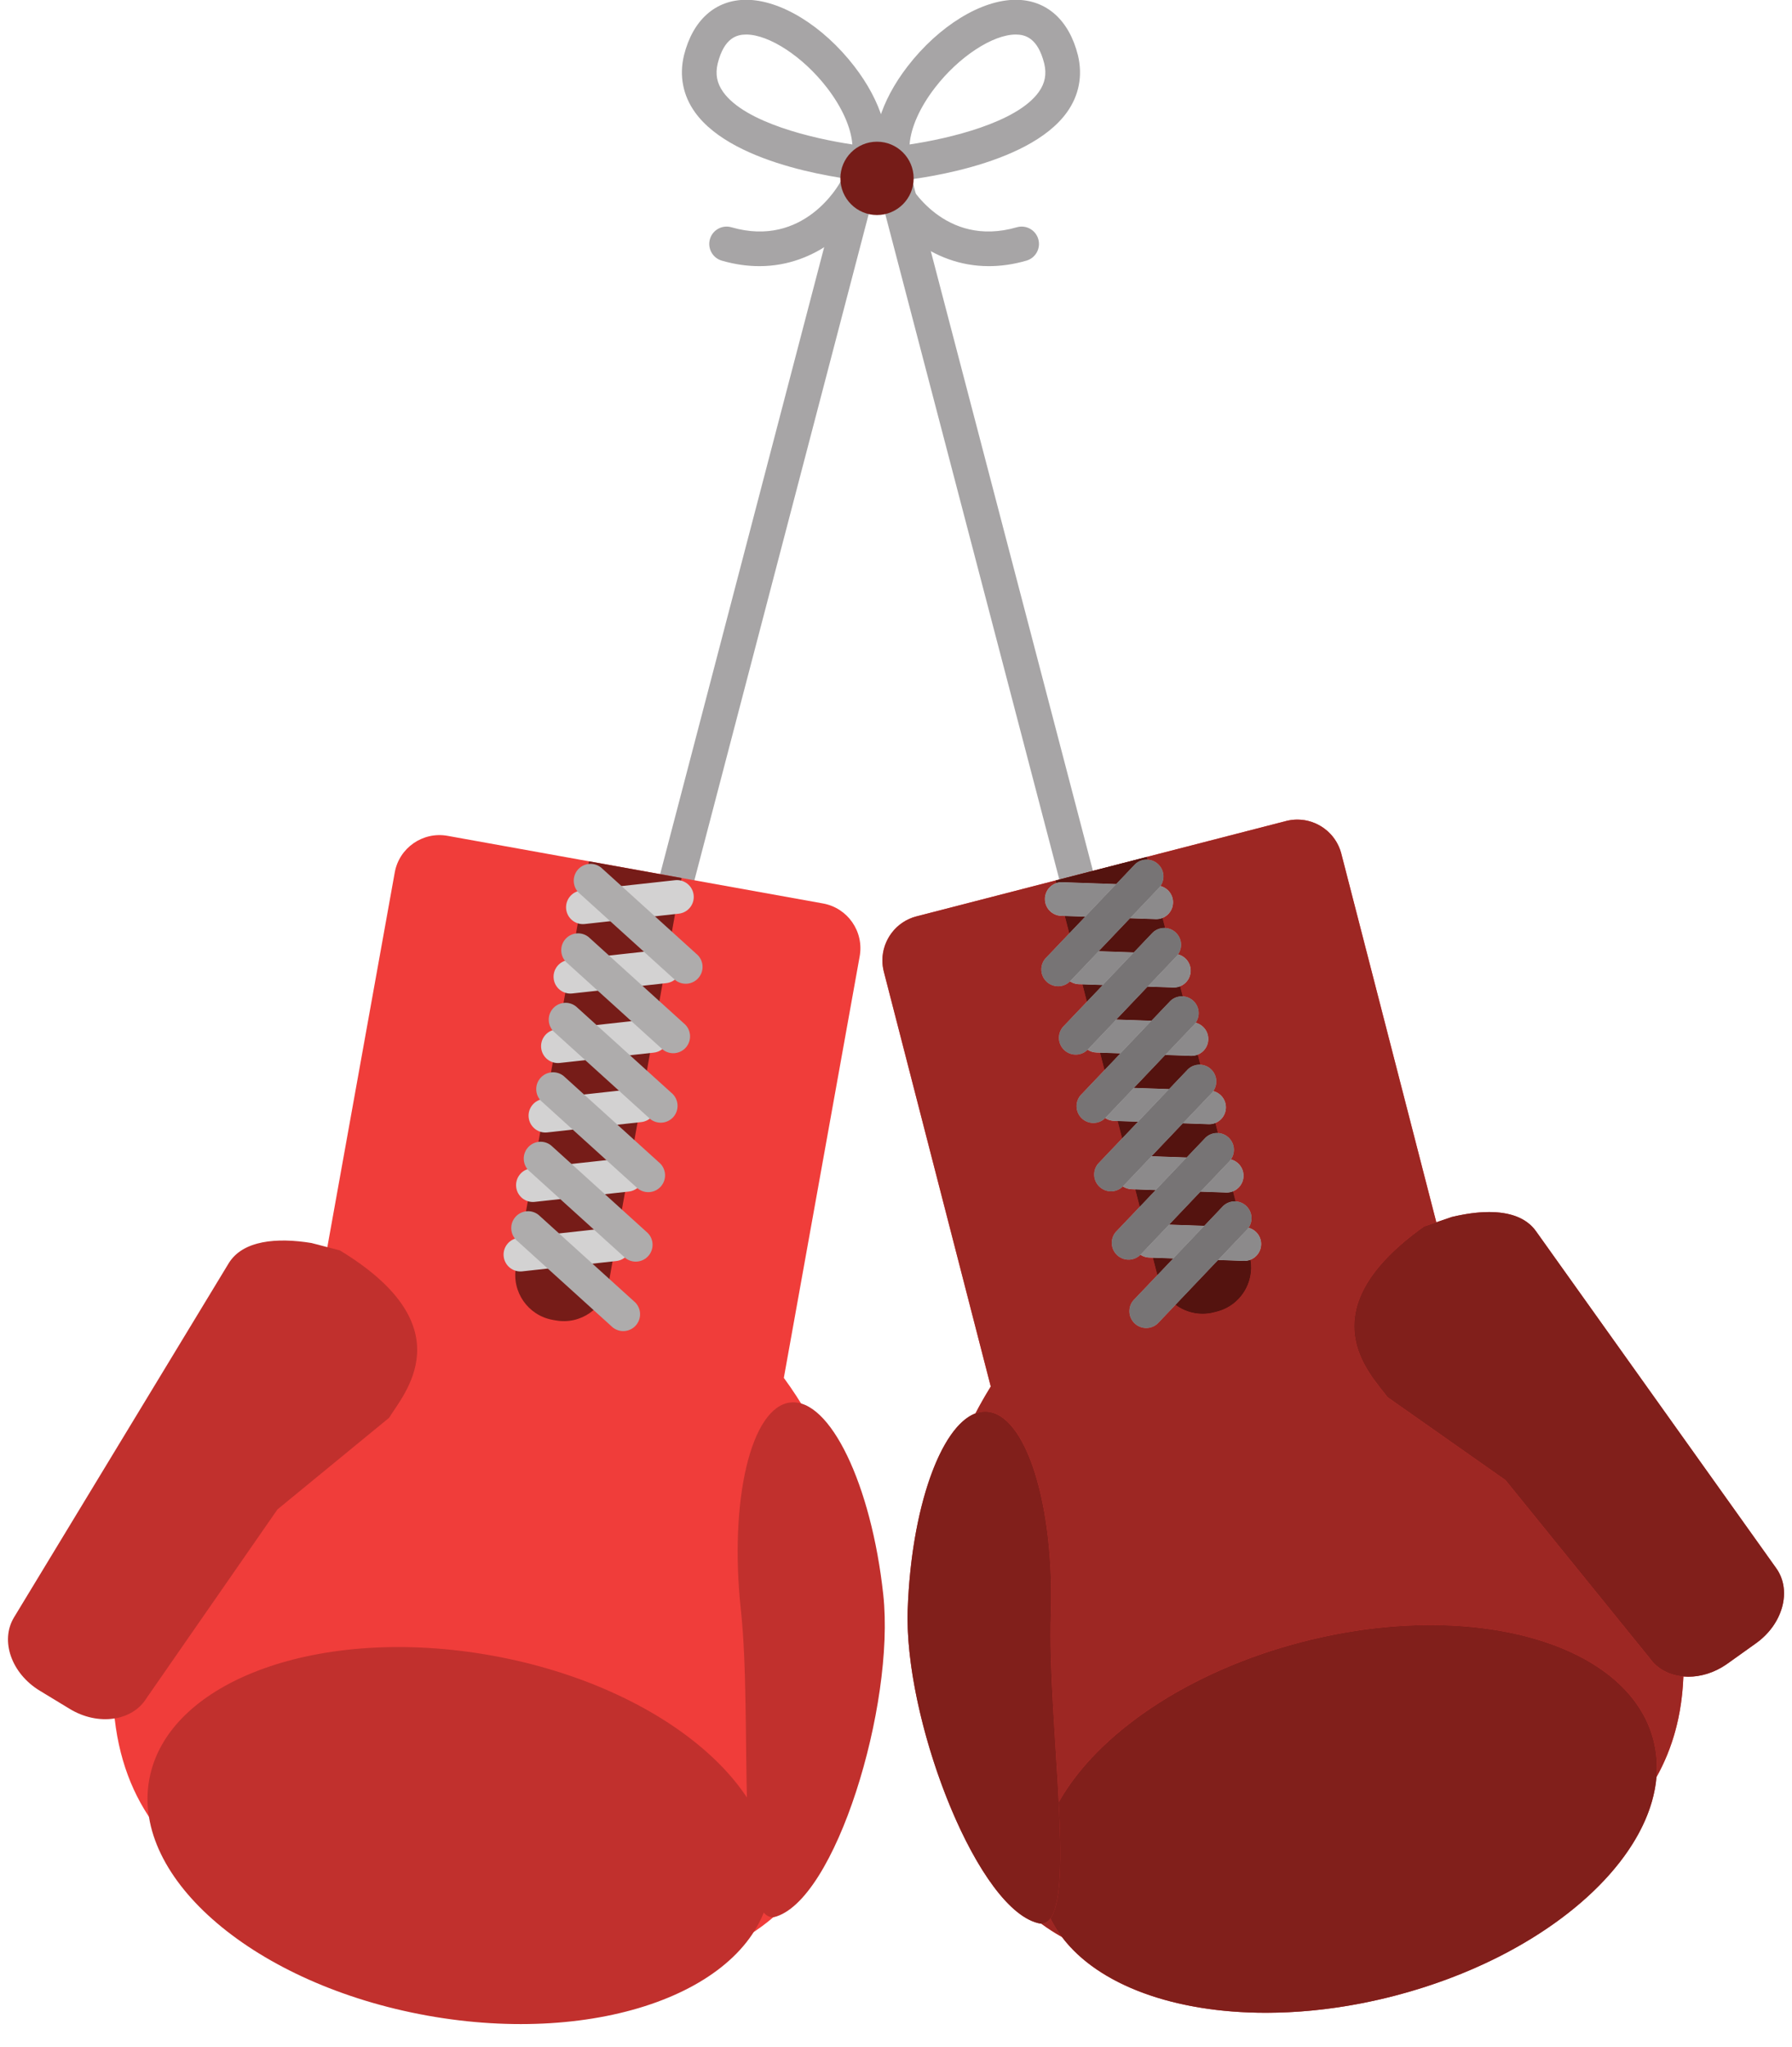 <?xml version="1.0" encoding="UTF-8"?><svg xmlns="http://www.w3.org/2000/svg" xmlns:xlink="http://www.w3.org/1999/xlink" height="338.8" preserveAspectRatio="xMidYMid meet" version="1.0" viewBox="64.2 45.1 296.8 338.8" width="296.8" zoomAndPan="magnify"><g><g><path d="M 174.641 199.801 C 174.398 199.801 174.156 199.77 173.91 199.707 C 172.375 199.305 171.457 197.734 171.859 196.199 L 203.793 74.207 C 204.195 72.672 205.766 71.754 207.301 72.152 C 208.836 72.555 209.758 74.129 209.355 75.66 L 177.418 197.656 C 177.082 198.945 175.914 199.801 174.641 199.801" fill="#a7a5a6"/></g><g><path d="M 244.258 199.801 C 244.496 199.801 244.742 199.77 244.984 199.707 C 246.52 199.305 247.441 197.734 247.039 196.199 L 215.102 74.207 C 214.699 72.672 213.133 71.754 211.594 72.152 C 210.059 72.555 209.141 74.129 209.543 75.66 L 241.477 197.656 C 241.816 198.945 242.98 199.801 244.258 199.801" fill="#a7a5a6"/></g><g><path d="M 189.973 89.156 C 188.023 89.156 185.945 88.879 183.746 88.242 C 182.223 87.801 181.344 86.207 181.781 84.684 C 182.223 83.156 183.82 82.277 185.344 82.719 C 197.344 86.188 203.168 75.633 203.41 75.18 C 204.16 73.781 205.902 73.258 207.301 74.008 C 208.699 74.758 209.227 76.496 208.473 77.898 C 206.137 82.258 199.652 89.156 189.973 89.156" fill="#a7a5a6"/></g><g><path d="M 227.977 89.156 C 229.926 89.156 232.004 88.879 234.203 88.242 C 235.73 87.801 236.605 86.207 236.168 84.684 C 235.727 83.156 234.129 82.277 232.609 82.719 C 220.609 86.188 214.781 75.633 214.543 75.18 C 213.789 73.781 212.051 73.258 210.648 74.008 C 209.25 74.758 208.727 76.496 209.477 77.898 C 211.816 82.258 218.297 89.156 227.977 89.156" fill="#a7a5a6"/></g><g><path d="M 228.297 274.605 L 210.59 205.949 C 209.551 201.926 211.973 197.82 215.996 196.781 L 277.188 181.004 C 281.211 179.965 285.316 182.387 286.355 186.41 L 304.062 255.066 C 321.113 264.574 335.02 282.27 340.785 304.641 C 350.918 343.93 325.578 357.371 292.258 365.965 C 258.938 374.555 230.258 375.047 220.125 335.758 C 214.355 313.391 217.969 291.176 228.297 274.605" fill="#f03d3a"/></g><g><path d="M 337.469 319.605 C 340.086 323.273 345.828 323.668 350.297 320.48 L 355.043 317.094 C 359.508 313.91 361.008 308.352 358.391 304.684 L 318.598 248.895 C 315.98 245.223 310.281 245.191 304.66 246.539 L 300.055 248.113 C 280.176 262.293 291.371 272.68 293.992 276.348 L 313.555 290.098 L 337.469 319.605" fill="#c1302d"/></g><g><path d="M 236.914 359.215 C 241.09 375.402 267.113 382.688 295.043 375.484 C 322.973 368.281 342.227 349.32 338.051 333.133 C 333.875 316.941 307.852 309.656 279.926 316.859 C 251.996 324.062 232.742 343.023 236.914 359.215" fill="#c1302d"/></g><g><path d="M 214.535 311.621 C 213.922 329.992 226.246 361.781 236.562 363.508 C 243.109 363.727 237.629 330.785 238.246 312.414 C 238.859 294.043 234.051 278.977 227.504 278.754 C 220.957 278.535 215.152 293.25 214.535 311.621" fill="#c1302d"/></g><g><path d="M 254.137 186.945 L 271.176 253.023 C 272.215 257.051 269.793 261.152 265.77 262.191 L 265.258 262.324 C 261.234 263.359 257.129 260.941 256.09 256.914 L 239.051 190.836 L 254.137 186.945" fill="#761c18"/></g><g><path d="M 237.262 193.812 C 237.207 195.352 238.41 196.645 239.949 196.695 L 255.605 197.242 C 257.145 197.297 258.438 196.094 258.488 194.555 C 258.543 193.016 257.34 191.727 255.801 191.672 L 240.145 191.125 C 238.605 191.07 237.312 192.273 237.262 193.812" fill="#d3d2d2"/></g><g><path d="M 240.176 205.125 C 240.125 206.664 241.328 207.953 242.867 208.012 L 258.523 208.559 C 260.062 208.609 261.355 207.406 261.406 205.867 C 261.461 204.328 260.258 203.035 258.719 202.984 L 243.062 202.438 C 241.523 202.383 240.23 203.586 240.176 205.125" fill="#d3d2d2"/></g><g><path d="M 243.094 216.438 C 243.039 217.977 244.246 219.27 245.785 219.32 L 261.441 219.871 C 262.98 219.926 264.273 218.719 264.324 217.184 C 264.379 215.645 263.176 214.352 261.637 214.297 L 245.98 213.75 C 244.441 213.695 243.148 214.898 243.094 216.438" fill="#d3d2d2"/></g><g><path d="M 246.012 227.754 C 245.961 229.289 247.164 230.582 248.703 230.637 L 264.359 231.184 C 265.898 231.238 267.188 230.035 267.242 228.496 C 267.297 226.957 266.094 225.664 264.555 225.609 L 248.898 225.062 C 247.359 225.012 246.066 226.215 246.012 227.754" fill="#d3d2d2"/></g><g><path d="M 248.93 239.066 C 248.879 240.605 250.082 241.895 251.621 241.949 L 267.277 242.496 C 268.816 242.551 270.105 241.348 270.16 239.809 C 270.215 238.27 269.012 236.977 267.473 236.926 L 251.812 236.379 C 250.277 236.324 248.984 237.527 248.93 239.066" fill="#d3d2d2"/></g><g><path d="M 251.848 250.379 C 251.797 251.918 253 253.211 254.535 253.262 L 270.195 253.812 C 271.734 253.863 273.023 252.66 273.078 251.121 C 273.133 249.582 271.93 248.293 270.391 248.238 L 254.73 247.691 C 253.191 247.637 251.902 248.84 251.848 250.379" fill="#d3d2d2"/></g><g><path d="M 252.004 264.035 C 253.055 265.164 254.816 265.223 255.941 264.176 L 270.602 248.773 C 271.727 247.727 271.789 245.961 270.738 244.836 C 269.688 243.711 267.926 243.648 266.797 244.695 L 252.141 260.094 C 251.012 261.145 250.953 262.91 252.004 264.035" fill="#aeacac"/></g><g><path d="M 237.414 207.469 C 238.465 208.594 240.23 208.656 241.355 207.605 L 256.012 192.207 C 257.141 191.156 257.199 189.395 256.148 188.27 C 255.102 187.141 253.336 187.078 252.211 188.129 L 237.551 203.527 C 236.426 204.578 236.363 206.344 237.414 207.469" fill="#aeacac"/></g><g><path d="M 240.332 218.781 C 241.383 219.906 243.145 219.969 244.273 218.922 L 258.93 203.52 C 260.055 202.473 260.117 200.707 259.066 199.582 C 258.02 198.453 256.254 198.395 255.129 199.441 L 240.469 214.84 C 239.344 215.891 239.281 217.656 240.332 218.781" fill="#aeacac"/></g><g><path d="M 243.25 230.098 C 244.301 231.223 246.062 231.285 247.188 230.234 L 261.848 214.836 C 262.977 213.785 263.035 212.02 261.984 210.895 C 260.934 209.77 259.172 209.707 258.047 210.758 L 243.387 226.156 C 242.262 227.203 242.199 228.969 243.25 230.098" fill="#aeacac"/></g><g><path d="M 246.168 241.406 C 247.219 242.535 248.98 242.598 250.109 241.547 L 264.766 226.148 C 265.891 225.098 265.953 223.332 264.902 222.207 C 263.852 221.082 262.09 221.02 260.961 222.07 L 246.305 237.469 C 245.18 238.52 245.117 240.281 246.168 241.406" fill="#aeacac"/></g><g><path d="M 249.086 252.723 C 250.137 253.848 251.898 253.91 253.023 252.859 L 267.684 237.461 C 268.809 236.41 268.871 234.648 267.82 233.52 C 266.77 232.395 265.008 232.332 263.883 233.383 L 249.223 248.781 C 248.098 249.832 248.035 251.598 249.086 252.723" fill="#aeacac"/></g><g><path d="M 289.59 376.715 C 291.398 376.363 293.219 375.957 295.043 375.484 C 293.215 375.957 291.398 376.363 289.59 376.715 M 295.105 375.469 C 295.109 375.469 295.117 375.465 295.121 375.465 C 295.117 375.465 295.109 375.469 295.105 375.469 M 295.176 375.449 C 295.184 375.449 295.191 375.445 295.199 375.445 C 295.191 375.445 295.184 375.449 295.176 375.449 M 295.242 375.434 C 295.258 375.43 295.27 375.426 295.281 375.422 C 295.27 375.426 295.258 375.43 295.242 375.434 M 295.301 375.418 C 295.324 375.41 295.344 375.406 295.363 375.402 C 295.344 375.406 295.32 375.41 295.301 375.418 M 295.375 375.398 C 301.426 373.812 307.066 371.676 312.141 369.137 C 307.066 371.676 301.426 373.812 295.375 375.398 M 312.145 369.137 C 312.164 369.125 312.184 369.113 312.203 369.105 C 312.184 369.113 312.164 369.125 312.145 369.137 M 312.215 369.102 C 312.223 369.098 312.234 369.09 312.242 369.086 C 312.234 369.09 312.223 369.098 312.215 369.102 M 312.281 369.066 C 312.285 369.062 312.297 369.059 312.305 369.055 C 312.297 369.059 312.289 369.062 312.281 369.066 M 312.34 369.039 C 312.344 369.035 312.352 369.031 312.359 369.027 C 312.352 369.031 312.344 369.035 312.34 369.039 M 312.402 369.008 C 312.406 369.004 312.41 369.004 312.414 369 C 312.41 369.004 312.402 369.004 312.402 369.008 M 312.465 368.977 C 312.465 368.973 312.469 368.973 312.473 368.969 C 312.473 368.973 312.465 368.973 312.465 368.977 M 350.031 320.664 C 350.121 320.605 350.207 320.543 350.297 320.48 L 355.043 317.094 C 358.02 314.973 359.676 311.801 359.68 308.832 C 359.676 311.801 358.02 314.973 355.043 317.094 L 350.297 320.48 C 350.207 320.543 350.121 320.605 350.031 320.664 M 214.535 311.621 C 214.535 311.605 214.539 311.586 214.539 311.57 C 214.539 311.59 214.535 311.605 214.535 311.621 M 214.539 311.531 C 214.539 311.527 214.539 311.523 214.539 311.523 C 214.539 311.523 214.539 311.527 214.539 311.531 M 214.539 311.484 C 214.539 311.48 214.543 311.477 214.543 311.473 C 214.543 311.477 214.539 311.48 214.539 311.484 M 214.543 311.43 C 214.543 311.426 214.543 311.426 214.543 311.422 C 214.543 311.426 214.543 311.426 214.543 311.43 M 214.547 311.379 C 214.547 311.379 214.547 311.375 214.547 311.375 C 214.547 311.375 214.547 311.379 214.547 311.379 M 228.211 274.742 C 228.211 274.738 228.211 274.738 228.211 274.738 C 228.211 274.738 228.211 274.738 228.211 274.742 M 228.246 274.684 C 228.25 274.676 228.254 274.672 228.258 274.664 C 228.254 274.672 228.25 274.676 228.246 274.684 M 302.09 247.418 L 286.355 186.41 L 302.09 247.418 M 286.355 186.41 C 286.352 186.395 286.348 186.375 286.34 186.355 C 286.348 186.375 286.352 186.395 286.355 186.41 M 286.324 186.301 C 286.32 186.285 286.32 186.273 286.316 186.262 C 286.32 186.273 286.32 186.285 286.324 186.301 M 277.188 181.004 C 277.191 181 277.199 181 277.207 180.996 C 277.199 181 277.191 181 277.188 181.004 M 277.254 180.984 C 277.863 180.836 278.473 180.762 279.07 180.762 C 278.473 180.762 277.863 180.836 277.254 180.984 M 279.074 180.762 C 279.074 180.762 279.074 180.762 279.07 180.762 C 279.074 180.762 279.074 180.762 279.074 180.762" fill="#a7a5a6"/></g><g><path d="M 240.07 365.707 C 238.898 365.047 237.758 364.32 236.656 363.508 C 237.266 363.5 237.77 363.195 238.18 362.633 C 238.707 363.707 239.34 364.73 240.07 365.707 M 239.555 343.414 C 239.043 333.211 237.953 321.16 238.246 312.414 C 238.859 294.043 234.051 278.977 227.504 278.754 C 227.457 278.754 227.41 278.754 227.359 278.754 C 226.82 278.754 226.289 278.855 225.762 279.051 C 226.531 277.574 227.348 276.137 228.211 274.742 C 228.211 274.738 228.211 274.738 228.211 274.738 C 228.223 274.723 228.234 274.703 228.246 274.684 C 228.25 274.676 228.254 274.672 228.258 274.664 C 228.27 274.645 228.281 274.625 228.297 274.605 L 210.59 205.949 C 210.426 205.32 210.348 204.691 210.348 204.07 C 210.348 200.719 212.602 197.656 215.996 196.781 L 251.312 187.676 L 239.051 190.836 L 239.16 191.266 C 238.09 191.625 237.301 192.617 237.262 193.812 C 237.207 195.352 238.41 196.645 239.949 196.695 L 240.566 196.719 L 241.305 199.586 L 237.551 203.527 C 236.426 204.578 236.363 206.344 237.414 207.469 C 237.965 208.059 238.707 208.355 239.453 208.355 C 240.137 208.355 240.816 208.109 241.355 207.605 L 241.414 207.543 C 241.832 207.82 242.328 207.992 242.867 208.012 L 243.484 208.031 L 244.223 210.898 L 240.469 214.84 C 239.344 215.891 239.281 217.656 240.332 218.781 C 240.883 219.371 241.625 219.668 242.371 219.668 C 243.055 219.668 243.734 219.422 244.273 218.922 L 244.332 218.855 C 244.75 219.133 245.246 219.305 245.785 219.32 L 246.402 219.344 L 247.141 222.211 L 243.387 226.156 C 242.262 227.203 242.199 228.969 243.25 230.098 C 243.797 230.684 244.543 230.984 245.289 230.984 C 245.969 230.984 246.652 230.734 247.188 230.234 L 247.25 230.168 C 247.668 230.449 248.164 230.617 248.703 230.637 L 249.32 230.66 L 250.059 233.523 L 246.305 237.469 C 245.18 238.52 245.117 240.281 246.168 241.406 C 246.715 241.996 247.461 242.297 248.207 242.297 C 248.891 242.297 249.57 242.047 250.109 241.547 L 250.168 241.484 C 250.586 241.762 251.082 241.93 251.621 241.949 L 252.238 241.973 L 252.977 244.84 L 249.223 248.781 C 248.098 249.832 248.035 251.598 249.086 252.723 C 249.633 253.312 250.379 253.609 251.125 253.609 C 251.805 253.609 252.488 253.359 253.023 252.859 L 253.086 252.797 C 253.504 253.074 254 253.242 254.535 253.262 L 255.156 253.285 L 255.895 256.152 L 252.141 260.094 C 251.012 261.145 250.953 262.91 252.004 264.035 C 252.551 264.625 253.297 264.922 254.043 264.922 C 254.723 264.922 255.406 264.676 255.941 264.176 L 258.891 261.078 C 260.168 262.023 261.734 262.562 263.375 262.562 C 263.996 262.562 264.629 262.484 265.258 262.324 L 265.77 262.191 C 269.594 261.207 271.969 257.449 271.305 253.621 C 272.312 253.23 273.039 252.27 273.078 251.121 C 273.125 249.789 272.23 248.645 270.992 248.324 C 271.723 247.27 271.648 245.812 270.738 244.836 C 270.223 244.281 269.535 243.984 268.836 243.949 L 268.41 242.301 C 269.402 241.902 270.121 240.945 270.16 239.809 C 270.207 238.477 269.312 237.332 268.074 237.012 C 268.805 235.957 268.734 234.5 267.82 233.52 C 267.305 232.969 266.617 232.672 265.918 232.637 L 265.492 230.988 C 266.484 230.59 267.203 229.633 267.242 228.496 C 267.289 227.164 266.395 226.02 265.156 225.699 C 265.891 224.645 265.812 223.184 264.902 222.207 C 264.387 221.656 263.699 221.359 263 221.324 L 262.574 219.676 C 263.57 219.273 264.285 218.32 264.324 217.184 C 264.371 215.852 263.477 214.703 262.238 214.387 C 262.973 213.328 262.898 211.871 261.984 210.895 C 261.469 210.344 260.781 210.047 260.082 210.012 L 259.656 208.359 C 260.652 207.961 261.367 207.008 261.406 205.867 C 261.453 204.535 260.559 203.391 259.32 203.07 C 260.055 202.016 259.98 200.559 259.066 199.582 C 258.551 199.027 257.863 198.73 257.164 198.695 L 256.738 197.047 C 257.734 196.648 258.449 195.695 258.488 194.555 C 258.535 193.223 257.641 192.078 256.402 191.758 C 257.137 190.703 257.062 189.246 256.148 188.27 C 255.637 187.715 254.945 187.418 254.246 187.383 L 254.137 186.945 L 277.188 181.004 C 277.191 181 277.199 181 277.207 180.996 C 277.223 180.992 277.238 180.988 277.254 180.984 C 277.863 180.836 278.473 180.762 279.07 180.762 C 279.074 180.762 279.074 180.762 279.074 180.762 C 282.375 180.762 285.391 182.953 286.316 186.262 C 286.32 186.273 286.32 186.285 286.324 186.301 C 286.332 186.316 286.336 186.336 286.34 186.355 C 286.348 186.375 286.352 186.395 286.355 186.41 L 302.09 247.418 L 300.055 248.113 C 280.176 262.293 291.371 272.68 293.992 276.348 L 313.555 290.098 L 337.469 319.605 C 338.742 321.391 340.762 322.402 343.012 322.598 C 342.766 329.043 341.195 334.531 338.551 339.246 C 338.727 337.184 338.566 335.137 338.051 333.133 C 334.969 321.18 319.977 314.082 301.109 314.082 C 294.414 314.082 287.238 314.973 279.926 316.859 C 260.867 321.773 245.848 332.164 239.555 343.414" fill="#9d2723"/></g><g><path d="M 343.848 322.629 C 343.566 322.629 343.285 322.617 343.012 322.594 C 343.012 322.594 343.012 322.598 343.012 322.598 C 340.762 322.402 338.742 321.391 337.469 319.605 L 313.555 290.098 L 293.992 276.348 C 291.371 272.68 280.176 262.293 300.055 248.113 L 302.09 247.418 L 304.66 246.539 C 306.766 246.035 308.879 245.723 310.836 245.723 C 314.113 245.723 316.961 246.598 318.598 248.895 L 358.391 304.684 C 359.266 305.906 359.68 307.344 359.68 308.832 C 359.676 311.801 358.02 314.973 355.043 317.094 L 350.297 320.48 C 350.207 320.543 350.121 320.605 350.031 320.664 C 348.074 321.984 345.895 322.629 343.848 322.629" fill="#811f1b"/></g><g><path d="M 273.871 378.262 C 258.738 378.262 246.102 373.691 240.102 365.723 C 240.09 365.715 240.082 365.711 240.07 365.707 C 239.34 364.73 238.707 363.707 238.18 362.633 C 240.02 360.125 240.016 352.504 239.555 343.414 C 245.848 332.164 260.867 321.773 279.926 316.859 C 287.238 314.973 294.414 314.082 301.109 314.082 C 319.977 314.082 334.969 321.18 338.051 333.133 C 338.566 335.137 338.727 337.184 338.551 339.246 C 338.551 339.246 338.551 339.25 338.551 339.25 C 337.637 350.078 327.594 361.316 312.473 368.969 C 312.469 368.973 312.465 368.973 312.465 368.977 C 312.445 368.984 312.43 368.992 312.414 369 C 312.41 369.004 312.406 369.004 312.402 369.008 C 312.387 369.012 312.371 369.02 312.359 369.027 C 312.352 369.031 312.344 369.035 312.34 369.039 C 312.324 369.043 312.312 369.051 312.305 369.055 C 312.297 369.059 312.285 369.062 312.281 369.066 C 312.266 369.074 312.258 369.078 312.242 369.086 C 312.234 369.09 312.223 369.098 312.215 369.102 C 312.211 369.102 312.207 369.105 312.203 369.105 C 312.184 369.113 312.164 369.125 312.145 369.137 C 312.145 369.137 312.145 369.137 312.141 369.137 C 307.066 371.676 301.426 373.812 295.375 375.398 C 295.371 375.398 295.367 375.398 295.363 375.402 C 295.344 375.406 295.324 375.41 295.301 375.418 C 295.297 375.418 295.285 375.422 295.281 375.422 C 295.27 375.426 295.258 375.43 295.242 375.434 C 295.23 375.438 295.215 375.441 295.199 375.445 C 295.191 375.445 295.184 375.449 295.176 375.449 C 295.156 375.457 295.141 375.461 295.121 375.465 C 295.117 375.465 295.109 375.469 295.105 375.469 C 295.086 375.473 295.066 375.48 295.043 375.484 C 293.219 375.957 291.398 376.363 289.59 376.715 C 284.176 377.762 278.887 378.262 273.871 378.262" fill="#811f1b"/></g><g><path d="M 236.656 363.508 C 236.652 363.508 236.648 363.504 236.648 363.504 L 236.562 363.508 C 226.492 361.824 214.512 331.496 214.516 312.961 C 214.516 312.508 214.523 312.059 214.535 311.621 C 214.535 311.605 214.539 311.59 214.539 311.57 C 214.539 311.559 214.539 311.547 214.539 311.531 C 214.539 311.527 214.539 311.523 214.539 311.523 C 214.539 311.508 214.539 311.496 214.539 311.484 C 214.539 311.48 214.543 311.477 214.543 311.473 C 214.543 311.457 214.543 311.441 214.543 311.43 C 214.543 311.426 214.543 311.426 214.543 311.422 C 214.543 311.41 214.547 311.395 214.547 311.379 C 214.547 311.379 214.547 311.375 214.547 311.375 C 215.145 294.77 219.984 281.207 225.758 279.055 C 225.762 279.055 225.762 279.051 225.762 279.051 C 226.289 278.855 226.82 278.754 227.359 278.754 C 227.41 278.754 227.457 278.754 227.504 278.754 C 234.051 278.977 238.859 294.043 238.246 312.414 C 237.953 321.16 239.043 333.211 239.555 343.414 C 240.016 352.504 240.02 360.125 238.18 362.633 C 237.77 363.195 237.266 363.5 236.656 363.508" fill="#811f1b"/></g><g><path d="M 263.375 262.562 C 261.734 262.562 260.168 262.023 258.891 261.078 L 265.949 253.66 L 270.195 253.812 C 270.227 253.812 270.262 253.812 270.297 253.812 C 270.648 253.812 270.992 253.746 271.305 253.621 C 271.969 257.449 269.594 261.207 265.77 262.191 L 265.258 262.324 C 264.629 262.484 263.996 262.562 263.375 262.562 M 255.895 256.152 L 255.156 253.285 L 258.512 253.402 L 255.895 256.152 M 263.652 248.004 L 257.844 247.801 L 263.031 242.348 L 267.277 242.496 C 267.309 242.5 267.344 242.5 267.375 242.5 C 267.738 242.5 268.09 242.43 268.41 242.301 L 268.836 243.949 C 268.789 243.949 268.742 243.949 268.699 243.949 C 268.02 243.949 267.336 244.195 266.797 244.695 L 263.652 248.004 M 252.977 244.84 L 252.238 241.973 L 255.594 242.09 L 252.977 244.84 M 260.734 236.688 L 254.926 236.484 L 260.113 231.035 L 264.359 231.184 C 264.391 231.188 264.426 231.188 264.457 231.188 C 264.824 231.188 265.172 231.117 265.492 230.988 L 265.918 232.637 C 265.871 232.637 265.828 232.633 265.781 232.633 C 265.102 232.633 264.418 232.883 263.883 233.383 L 260.734 236.688 M 250.059 233.523 L 249.32 230.66 L 252.676 230.777 L 250.059 233.523 M 257.816 225.375 L 252.008 225.172 L 257.195 219.723 L 261.441 219.871 C 261.477 219.871 261.508 219.871 261.543 219.871 C 261.906 219.871 262.254 219.801 262.574 219.676 L 263 221.324 C 262.953 221.32 262.91 221.32 262.863 221.32 C 262.184 221.32 261.5 221.57 260.961 222.07 L 257.816 225.375 M 247.141 222.211 L 246.402 219.344 L 249.758 219.461 L 247.141 222.211 M 254.898 214.062 L 249.09 213.859 L 254.277 208.41 L 258.523 208.559 C 258.559 208.559 258.59 208.559 258.625 208.559 C 258.988 208.559 259.336 208.488 259.656 208.359 L 260.082 210.012 C 260.035 210.008 259.992 210.008 259.945 210.008 C 259.266 210.008 258.582 210.258 258.047 210.758 L 254.898 214.062 M 244.223 210.898 L 243.484 208.031 L 246.84 208.148 L 244.223 210.898 M 251.98 202.746 L 246.172 202.547 L 251.359 197.098 L 255.605 197.242 C 255.641 197.246 255.672 197.246 255.703 197.246 C 256.07 197.246 256.418 197.176 256.738 197.047 L 257.164 198.695 C 257.121 198.695 257.074 198.695 257.027 198.695 C 256.348 198.695 255.664 198.941 255.129 199.441 L 251.98 202.746 M 241.305 199.586 L 240.566 196.719 L 243.922 196.836 L 241.305 199.586 M 249.062 191.434 L 240.145 191.125 C 240.109 191.121 240.078 191.121 240.043 191.121 C 239.734 191.121 239.438 191.172 239.16 191.266 L 239.051 190.836 L 251.312 187.676 L 254.137 186.945 L 254.246 187.383 C 254.203 187.383 254.156 187.383 254.109 187.383 C 253.43 187.383 252.746 187.629 252.211 188.129 L 249.062 191.434" fill="#54130f"/></g><g><path d="M 255.703 197.246 C 255.672 197.246 255.641 197.246 255.605 197.242 L 251.359 197.098 L 256.012 192.207 C 256.16 192.07 256.289 191.918 256.402 191.758 C 257.641 192.078 258.535 193.223 258.488 194.555 C 258.449 195.695 257.734 196.648 256.738 197.047 C 256.418 197.176 256.07 197.246 255.703 197.246 M 243.922 196.836 L 240.566 196.719 L 239.949 196.695 C 238.41 196.645 237.207 195.352 237.262 193.812 C 237.301 192.617 238.09 191.625 239.16 191.266 C 239.438 191.172 239.734 191.121 240.043 191.121 C 240.078 191.121 240.109 191.121 240.145 191.125 L 249.062 191.434 L 243.922 196.836" fill="#8c8a8b"/></g><g><path d="M 258.625 208.559 C 258.59 208.559 258.559 208.559 258.523 208.559 L 254.277 208.41 L 258.93 203.52 C 259.078 203.383 259.211 203.23 259.32 203.07 C 260.559 203.391 261.453 204.535 261.406 205.867 C 261.367 207.008 260.652 207.961 259.656 208.359 C 259.336 208.488 258.988 208.559 258.625 208.559 M 246.84 208.148 L 243.484 208.031 L 242.867 208.012 C 242.328 207.992 241.832 207.82 241.414 207.543 L 246.172 202.547 L 251.98 202.746 L 246.84 208.148" fill="#8c8a8b"/></g><g><path d="M 261.543 219.871 C 261.508 219.871 261.477 219.871 261.441 219.871 L 257.195 219.723 L 261.848 214.836 C 261.996 214.695 262.129 214.547 262.238 214.387 C 263.477 214.703 264.371 215.852 264.324 217.184 C 264.285 218.32 263.57 219.273 262.574 219.676 C 262.254 219.801 261.906 219.871 261.543 219.871 M 249.758 219.461 L 246.402 219.344 L 245.785 219.32 C 245.246 219.305 244.75 219.133 244.332 218.855 L 249.09 213.859 L 254.898 214.062 L 249.758 219.461" fill="#8c8a8b"/></g><g><path d="M 264.457 231.188 C 264.426 231.188 264.391 231.188 264.359 231.184 L 260.113 231.035 L 264.766 226.148 C 264.914 226.012 265.043 225.859 265.156 225.699 C 266.395 226.02 267.289 227.164 267.242 228.496 C 267.203 229.633 266.484 230.59 265.492 230.988 C 265.172 231.117 264.824 231.188 264.457 231.188 M 252.676 230.777 L 249.32 230.66 L 248.703 230.637 C 248.164 230.617 247.668 230.449 247.25 230.168 L 252.008 225.172 L 257.816 225.375 L 252.676 230.777" fill="#8c8a8b"/></g><g><path d="M 267.375 242.5 C 267.344 242.5 267.309 242.5 267.277 242.496 L 263.031 242.348 L 267.684 237.461 C 267.832 237.324 267.961 237.172 268.074 237.012 C 269.312 237.332 270.207 238.477 270.16 239.809 C 270.121 240.945 269.402 241.902 268.41 242.301 C 268.09 242.43 267.738 242.5 267.375 242.5 M 255.594 242.09 L 252.238 241.973 L 251.621 241.949 C 251.082 241.93 250.586 241.762 250.168 241.484 L 254.926 236.484 L 260.734 236.688 L 255.594 242.09" fill="#8c8a8b"/></g><g><path d="M 270.297 253.812 C 270.262 253.812 270.227 253.812 270.195 253.812 L 265.949 253.66 L 270.602 248.773 C 270.75 248.637 270.879 248.484 270.992 248.324 C 272.23 248.645 273.125 249.789 273.078 251.121 C 273.039 252.27 272.312 253.23 271.305 253.621 C 270.992 253.746 270.648 253.812 270.297 253.812 M 258.512 253.402 L 255.156 253.285 L 254.535 253.262 C 254 253.242 253.504 253.074 253.086 252.797 L 257.844 247.801 L 263.652 248.004 L 258.512 253.402" fill="#8c8a8b"/></g><g><path d="M 254.043 264.922 C 253.297 264.922 252.551 264.625 252.004 264.035 C 250.953 262.91 251.012 261.145 252.141 260.094 L 255.895 256.152 L 258.512 253.402 L 263.652 248.004 L 266.797 244.695 C 267.336 244.195 268.02 243.949 268.699 243.949 C 268.742 243.949 268.789 243.949 268.836 243.949 C 269.535 243.984 270.223 244.281 270.738 244.836 C 271.648 245.812 271.723 247.27 270.992 248.324 C 270.879 248.484 270.75 248.637 270.602 248.773 L 265.949 253.66 L 258.891 261.078 L 255.941 264.176 C 255.406 264.676 254.723 264.922 254.043 264.922" fill="#777475"/></g><g><path d="M 239.453 208.355 C 238.707 208.355 237.965 208.059 237.414 207.469 C 236.363 206.344 236.426 204.578 237.551 203.527 L 241.305 199.586 L 243.922 196.836 L 249.062 191.434 L 252.211 188.129 C 252.746 187.629 253.43 187.383 254.109 187.383 C 254.156 187.383 254.203 187.383 254.246 187.383 C 254.945 187.418 255.637 187.715 256.148 188.27 C 257.062 189.246 257.137 190.703 256.402 191.758 C 256.289 191.918 256.16 192.07 256.012 192.207 L 251.359 197.098 L 246.172 202.547 L 241.414 207.543 L 241.355 207.605 C 240.816 208.109 240.137 208.355 239.453 208.355" fill="#777475"/></g><g><path d="M 242.371 219.668 C 241.625 219.668 240.883 219.371 240.332 218.781 C 239.281 217.656 239.344 215.891 240.469 214.84 L 244.223 210.898 L 246.84 208.148 L 251.98 202.746 L 255.129 199.441 C 255.664 198.941 256.348 198.695 257.027 198.695 C 257.074 198.695 257.121 198.695 257.164 198.695 C 257.863 198.73 258.551 199.027 259.066 199.582 C 259.98 200.559 260.055 202.016 259.32 203.07 C 259.211 203.23 259.078 203.383 258.93 203.52 L 254.277 208.41 L 249.09 213.859 L 244.332 218.855 L 244.273 218.922 C 243.734 219.422 243.055 219.668 242.371 219.668" fill="#777475"/></g><g><path d="M 245.289 230.984 C 244.543 230.984 243.797 230.684 243.25 230.098 C 242.199 228.969 242.262 227.203 243.387 226.156 L 247.141 222.211 L 249.758 219.461 L 254.898 214.062 L 258.047 210.758 C 258.582 210.258 259.266 210.008 259.945 210.008 C 259.992 210.008 260.035 210.008 260.082 210.012 C 260.781 210.047 261.469 210.344 261.984 210.895 C 262.898 211.871 262.973 213.328 262.238 214.387 C 262.129 214.547 261.996 214.695 261.848 214.836 L 257.195 219.723 L 252.008 225.172 L 247.25 230.168 L 247.188 230.234 C 246.652 230.734 245.969 230.984 245.289 230.984" fill="#777475"/></g><g><path d="M 248.207 242.297 C 247.461 242.297 246.715 241.996 246.168 241.406 C 245.117 240.281 245.18 238.52 246.305 237.469 L 250.059 233.523 L 252.676 230.777 L 257.816 225.375 L 260.961 222.07 C 261.5 221.57 262.184 221.32 262.863 221.32 C 262.91 221.32 262.953 221.32 263 221.324 C 263.699 221.359 264.387 221.656 264.902 222.207 C 265.812 223.184 265.891 224.645 265.156 225.699 C 265.043 225.859 264.914 226.012 264.766 226.148 L 260.113 231.035 L 254.926 236.484 L 250.168 241.484 L 250.109 241.547 C 249.57 242.047 248.891 242.297 248.207 242.297" fill="#777475"/></g><g><path d="M 251.125 253.609 C 250.379 253.609 249.633 253.312 249.086 252.723 C 248.035 251.598 248.098 249.832 249.223 248.781 L 252.977 244.84 L 255.594 242.09 L 260.734 236.688 L 263.883 233.383 C 264.418 232.883 265.102 232.633 265.781 232.633 C 265.828 232.633 265.871 232.637 265.918 232.637 C 266.617 232.672 267.305 232.969 267.82 233.52 C 268.734 234.5 268.805 235.957 268.074 237.012 C 267.961 237.172 267.832 237.324 267.684 237.461 L 263.031 242.348 L 257.844 247.801 L 253.086 252.797 L 253.023 252.859 C 252.488 253.359 251.805 253.609 251.125 253.609" fill="#777475"/></g><g><path d="M 194.023 273.168 L 206.586 203.387 C 207.32 199.297 204.602 195.383 200.512 194.645 L 138.32 183.449 C 134.227 182.715 130.312 185.434 129.578 189.523 L 117.016 259.305 C 100.719 270.055 88.164 288.734 84.074 311.469 C 76.887 351.398 103.152 362.922 137.02 369.02 C 170.887 375.113 199.523 373.477 206.711 333.543 C 210.805 310.809 205.555 288.926 194.023 273.168" fill="#f03d3a"/></g><g><path d="M 88.492 326.145 C 86.156 330 80.457 330.816 75.766 327.973 L 70.781 324.949 C 66.09 322.102 64.184 316.672 66.52 312.816 L 102.062 254.227 C 104.398 250.375 110.078 249.918 115.785 250.848 L 120.496 252.074 C 141.375 264.738 130.977 275.926 128.641 279.781 L 110.152 294.945 L 88.492 326.145" fill="#c1302d"/></g><g><path d="M 191.707 358.18 C 188.746 374.633 163.336 383.832 134.949 378.723 C 106.562 373.613 85.953 356.133 88.914 339.68 C 91.879 323.223 117.289 314.027 145.676 319.137 C 174.059 324.246 194.668 341.727 191.707 358.18" fill="#c1302d"/></g><g><path d="M 210.492 309.059 C 212.469 327.332 202.539 359.949 192.379 362.438 C 185.867 363.141 188.887 329.883 186.91 311.609 C 184.934 293.336 188.609 277.949 195.121 277.246 C 201.633 276.543 208.516 290.785 210.492 309.059" fill="#c1302d"/></g><g><path d="M 161.75 187.668 L 149.66 254.828 C 148.922 258.918 151.645 262.832 155.734 263.57 L 156.25 263.66 C 160.344 264.398 164.254 261.68 164.992 257.586 L 177.082 190.43 L 161.75 187.668" fill="#761c18"/></g><g><path d="M 179.086 193.262 C 179.254 194.793 178.148 196.168 176.617 196.336 L 161.047 198.047 C 159.516 198.215 158.137 197.109 157.969 195.578 C 157.805 194.047 158.906 192.672 160.438 192.504 L 176.012 190.793 C 177.543 190.625 178.918 191.73 179.086 193.262" fill="#d3d2d2"/></g><g><path d="M 177.016 204.762 C 177.184 206.289 176.078 207.668 174.551 207.836 L 158.977 209.543 C 157.445 209.711 156.066 208.605 155.902 207.078 C 155.734 205.547 156.836 204.168 158.367 204 L 173.941 202.293 C 175.473 202.125 176.848 203.23 177.016 204.762" fill="#d3d2d2"/></g><g><path d="M 174.945 216.258 C 175.113 217.789 174.012 219.168 172.48 219.336 L 156.906 221.043 C 155.375 221.211 154 220.105 153.832 218.574 C 153.664 217.047 154.77 215.668 156.297 215.5 L 171.871 213.793 C 173.402 213.621 174.777 214.73 174.945 216.258" fill="#d3d2d2"/></g><g><path d="M 172.879 227.758 C 173.047 229.289 171.941 230.664 170.41 230.832 L 154.836 232.543 C 153.305 232.711 151.93 231.605 151.762 230.074 C 151.594 228.543 152.699 227.168 154.227 227 L 169.801 225.289 C 171.332 225.121 172.711 226.227 172.879 227.758" fill="#d3d2d2"/></g><g><path d="M 170.809 239.258 C 170.977 240.789 169.871 242.164 168.34 242.332 L 152.766 244.039 C 151.234 244.207 149.859 243.105 149.691 241.574 C 149.523 240.043 150.629 238.664 152.16 238.496 L 167.73 236.789 C 169.262 236.621 170.641 237.727 170.809 239.258" fill="#d3d2d2"/></g><g><path d="M 168.738 250.754 C 168.906 252.285 167.801 253.664 166.27 253.832 L 150.695 255.539 C 149.168 255.707 147.789 254.602 147.621 253.07 C 147.453 251.543 148.559 250.164 150.09 249.996 L 165.66 248.289 C 167.191 248.121 168.57 249.227 168.738 250.754" fill="#d3d2d2"/></g><g><path d="M 169.598 264.387 C 168.633 265.586 166.879 265.777 165.68 264.816 L 149.918 250.547 C 148.719 249.586 148.523 247.828 149.488 246.629 C 150.453 245.426 152.207 245.234 153.406 246.199 L 169.168 260.465 C 170.371 261.43 170.562 263.184 169.598 264.387" fill="#aeacac"/></g><g><path d="M 179.945 206.891 C 178.984 208.094 177.23 208.285 176.027 207.32 L 160.266 193.055 C 159.066 192.09 158.875 190.336 159.836 189.133 C 160.801 187.934 162.555 187.742 163.758 188.703 L 179.52 202.973 C 180.719 203.938 180.91 205.691 179.945 206.891" fill="#aeacac"/></g><g><path d="M 177.879 218.391 C 176.914 219.59 175.16 219.785 173.957 218.82 L 158.195 204.551 C 156.996 203.59 156.805 201.836 157.766 200.633 C 158.73 199.434 160.484 199.238 161.688 200.203 L 177.445 214.473 C 178.648 215.434 178.84 217.188 177.879 218.391" fill="#aeacac"/></g><g><path d="M 175.809 229.891 C 174.844 231.09 173.09 231.281 171.887 230.32 L 156.129 216.051 C 154.926 215.086 154.734 213.332 155.695 212.133 C 156.66 210.93 158.418 210.738 159.617 211.703 L 175.379 225.969 C 176.578 226.934 176.77 228.688 175.809 229.891" fill="#aeacac"/></g><g><path d="M 173.738 241.387 C 172.773 242.59 171.02 242.781 169.816 241.816 L 154.059 227.551 C 152.855 226.586 152.664 224.832 153.629 223.629 C 154.59 222.43 156.348 222.238 157.547 223.199 L 173.309 237.469 C 174.508 238.434 174.703 240.188 173.738 241.387" fill="#aeacac"/></g><g><path d="M 171.668 252.887 C 170.703 254.09 168.949 254.281 167.75 253.316 L 151.988 239.051 C 150.785 238.086 150.594 236.332 151.559 235.129 C 152.523 233.93 154.277 233.734 155.477 234.699 L 171.238 248.969 C 172.438 249.93 172.633 251.688 171.668 252.887" fill="#aeacac"/></g><g><path d="M 187.789 50.816 C 186.277 50.816 184.145 51.312 183.066 55.621 C 182.648 57.367 182.934 58.871 183.973 60.328 C 187.609 65.41 198.863 68.043 205.375 69.012 C 205.156 66.219 203.676 62.863 201.137 59.582 C 197.215 54.504 191.602 50.816 187.789 50.816 Z M 210.129 75.312 L 207.699 75.09 C 205.48 74.883 185.848 72.82 179.301 63.676 C 177.305 60.887 176.676 57.625 177.484 54.254 C 178.945 48.406 182.699 45.066 187.789 45.066 C 193.5 45.066 200.523 49.387 205.688 56.066 C 210.184 61.887 212.027 68.039 210.746 72.953 L 210.129 75.312" fill="#a7a5a6"/></g><g><path d="M 219.082 59.582 C 216.543 62.863 215.062 66.219 214.848 69.012 C 221.355 68.043 232.605 65.41 236.246 60.328 C 237.285 58.871 237.57 57.367 237.152 55.621 C 236.074 51.312 233.941 50.816 232.43 50.816 C 228.617 50.816 223.004 54.504 219.082 59.582 Z M 209.473 72.953 C 208.191 68.039 210.035 61.887 214.531 56.066 C 219.695 49.387 226.719 45.066 232.43 45.066 C 237.52 45.066 241.273 48.406 242.734 54.254 C 243.547 57.625 242.914 60.887 240.918 63.676 C 234.371 72.82 214.738 74.883 212.52 75.09 L 210.09 75.312 L 209.473 72.953" fill="#a7a5a6"/></g><g><path d="M 215.523 74.621 C 215.523 77.973 212.805 80.691 209.453 80.691 C 206.102 80.691 203.387 77.973 203.387 74.621 C 203.387 71.27 206.102 68.555 209.453 68.555 C 212.805 68.555 215.523 71.27 215.523 74.621" fill="#761c18"/></g></g></svg>